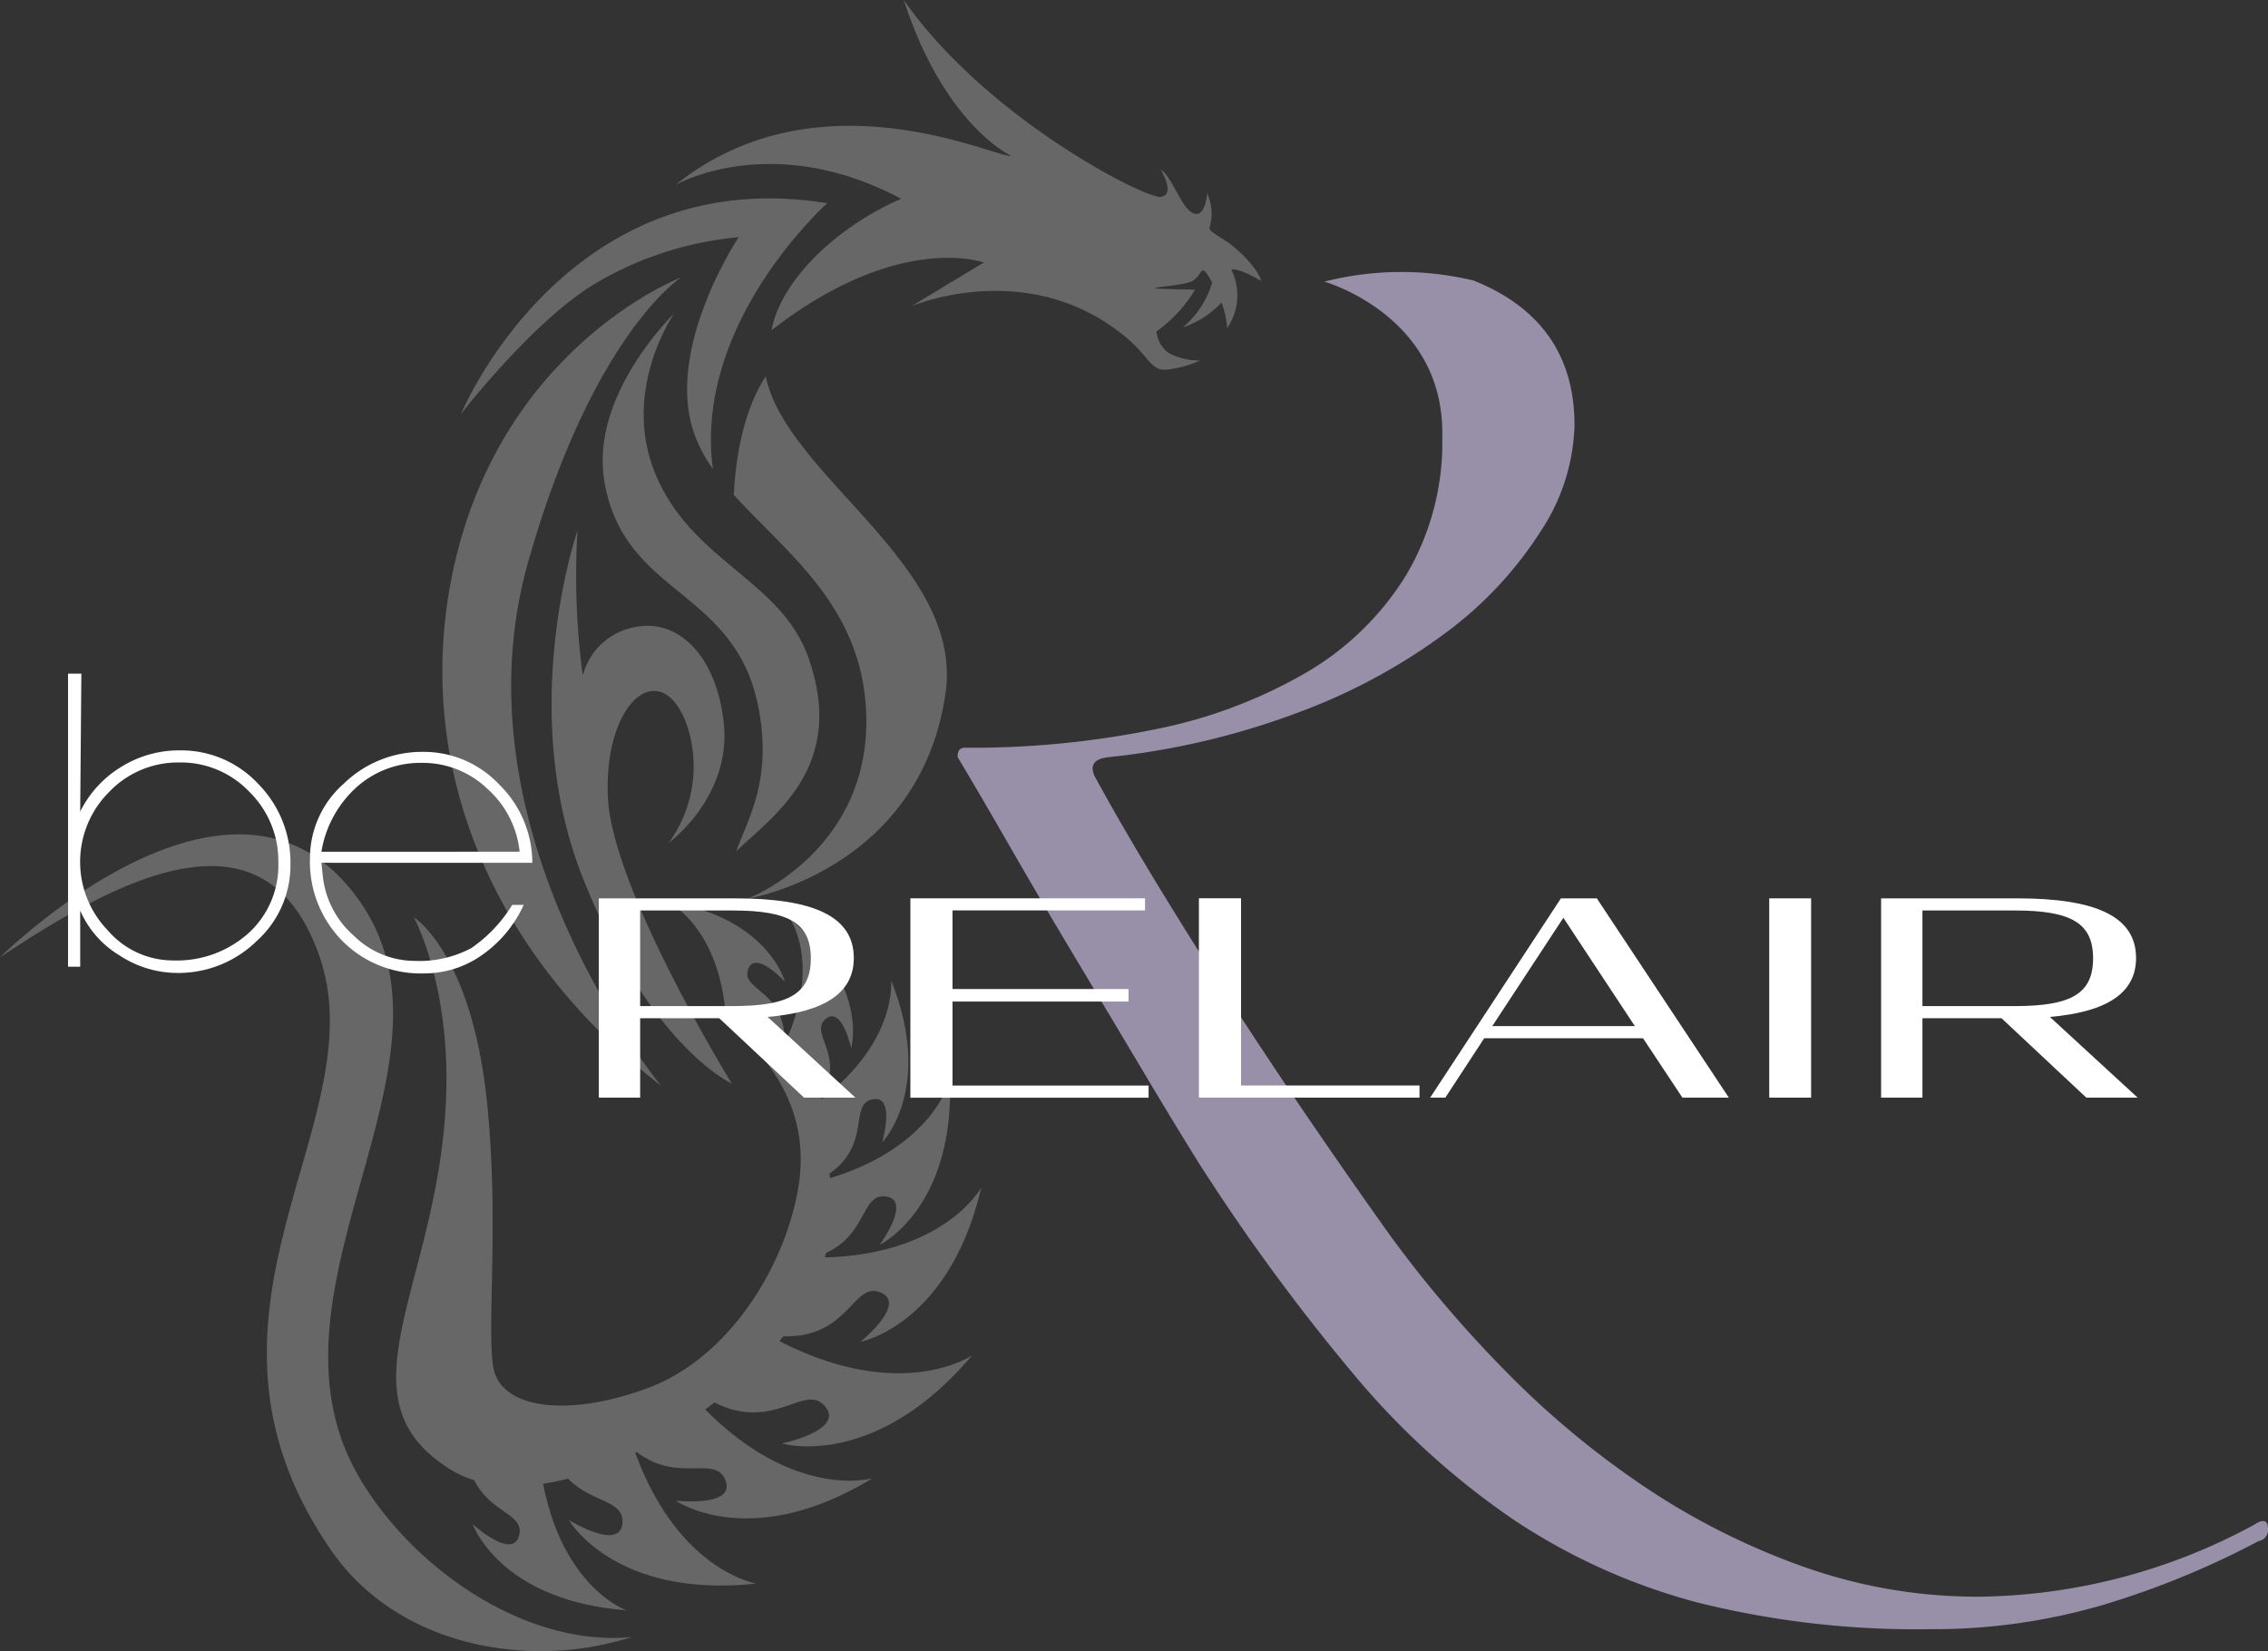 <svg xmlns="http://www.w3.org/2000/svg" xmlns:xlink="http://www.w3.org/1999/xlink" width="195.466" height="142.314" viewBox="0 0 195.466 142.314"><rect x="0" y="0" width="195.466" height="142.314" fill="#333333" stroke="none"/><defs><clipPath id="a"><rect width="195.466" height="142.314" fill="none"/></clipPath></defs><g transform="translate(0 -2)"><g transform="translate(0 2)" clip-path="url(#a)"><path d="M0,48.037S18.826,29.3,29.78,41.649c12.487,14.083-8.481,34.377,1.1,51.064,4.514,7.861,14.343,14.8,23.587,13.9a28.837,28.837,0,0,1-2.841.726c-7.721,1.545-17.71-.388-23.126-8.255-14.164-20.575,4.1-36.8-1-51.235-4.453-12.6-15.828-7.629-27.492.182" transform="translate(0 34.48)" fill="rgba(223,221,220,0.31)"/><path d="M32.651,93.76s4.514,2.8,4.626.2c.083-1.936-2.611-1.656-4.7-3.761-.724.184-1.439.334-2.14.44,1.725,8.975,7.158,10.9,7.158,10.9-10.921-.834-13.226-7.415-13.226-7.415s3.489,3.179,4.011.922c.423-1.831-2.48-1.89-3.871-4.707a8.8,8.8,0,0,1-2.061-.932c-10.147-6.3-.663-16.264-.35-32.89.175-9.273-2.8-14.7-2.8-14.7s4.97,3.076,6.3,15.922c1.049,10.147,0,19.07.523,22.745s6.3,4.5,13.3,1.923c6.649-2.449,11.3-9.611,12.773-16.095.874-3.85,1.143-9.628-5.988-15.574-.467-8.191-5.1-10.3-5.1-10.3,8.766,1.441,10.16,6.92,10.16,6.92s-2.591-2.814-3.17-1.028c-.523,1.606,2.409,1.742,3.045,4.928a10.154,10.154,0,0,1,.142,1.383c3.147-6.816.432-10.687.432-10.687,6.845,5.7,5.271,11.148,5.271,11.148s-.813-3.75-2.223-2.5c-1.27,1.124,1.2,2.73.131,5.807a9.673,9.673,0,0,1-.511,1.128c6.645-5.06,6.04-10.3,6.04-10.3,3.752,9.394-.77,13.98-.77,13.98s1.218-4.184-.866-3.7c-1.873.438-.28,3.375-3.01,5.869-.177.159-.405.34-.657.524.015.131.029.263.04.392C64.137,61.563,65.5,55.807,65.5,55.807c.369,11.167-6.049,14.233-6.049,14.233s2.835-3.89.49-4.167c-2.071-.246-1.581,3.26-5.122,4.872-.031.131-.063.261-.1.39C65.1,70.849,68.2,65.1,68.2,65.1,65.426,76.981,57.79,78.4,57.79,78.4s4.092-3.3,1.7-4.257c-2.155-.861-2.607,3.145-7.031,3.729a11.859,11.859,0,0,1-1.324.071c-.109.133-.221.269-.334.4,10.541,5.414,16.609,1.226,16.609,1.226-8.428,9.968-16.392,7.6-16.392,7.6s5.5-1.151,3.69-3.229c-1.635-1.869-4.015,1.725-8.512.127-.288-.106-.634-.259-1-.43-.259.2-.523.4-.786.6,7.786,7.855,14.408,5.928,14.408,5.928-10.524,6.424-16.955,1.927-16.955,1.927s5.277.609,4.269-1.8c-.9-2.154-4.086.33-7.623-2.39-.044.023-.083.044-.127.063C42.1,98.178,48.811,99.242,48.811,99.242c-12.256,1.326-16.16-5.483-16.16-5.483" transform="translate(16.372 37.245)" fill="rgba(223,221,220,0.31)"/><path d="M27.181,28.507c-1.251-7.434,6.011-14.439,6.011-14.439S28.278,21.1,31.911,28.639c3.37,6.987,10.554,8.579,12.856,15.073,3.327,9.375-2.966,13.6-6.228,16.7,1.132-3,3.03-6.113,1.988-12.06-1.873-10.695-11.644-9.761-13.346-19.841" transform="translate(24.902 12.958)" fill="rgba(223,221,220,0.31)"/><path d="M40.431,12.443s-7.59,4.837-13.182,24.488C20.579,60.35,38.7,82.122,38.7,82.122,24.165,70.833,17.461,54.77,20.607,38.512c3.867-20,19.823-26.069,19.823-26.069" transform="translate(18.279 11.461)" fill="rgba(223,221,220,0.31)"/><path d="M52.259,9.316l-.008.008a12.165,12.165,0,0,0-1.2,1.18c-2.916,3.045-10,11.613-8.664,21.716A12.874,12.874,0,0,1,40.9,29.5c-2.889-7.4,3.715-17.253,3.715-17.253a29.381,29.381,0,0,0-12,3.781c-5.437,3.056-11.83,11.321-11.932,11.451.079-.186,9.115-21.814,31.576-18.16" transform="translate(19.05 8.198)" fill="rgba(223,221,220,0.31)"/><path d="M32.918,27.094c.154-2.981.759-7.133,2.755-10.212,1.8,8.647,17.082,16.231,15.5,27.3C48.976,59.485,34.126,61.906,34.126,61.906s10.756-4.132,10.2-16.187c-.426-9.142-7-13.718-11.405-18.625" transform="translate(30.319 15.55)" fill="rgba(223,221,220,0.31)"/><path d="M40.275,71.466s-7.05-3.152-12.833-17.712S26.978,23.8,26.978,23.8a64.961,64.961,0,0,0,.455,12.51A5.687,5.687,0,0,1,32.088,32.1c3.542-.644,6.822,2.421,7.486,8.176.749,6.457-4.739,10.451-4.739,10.451a11.162,11.162,0,0,0,1.479-10.418c-2.25-5.7-7.081-1.733-6.716,6.482.355,7.919,10.677,24.676,10.677,24.676" transform="translate(22.793 21.922)" fill="rgba(223,221,220,0.31)"/><path d="M56.873,22.628s-7.3-2.7-18.288,5.834c.755-4.159,5.392-8.8,11.167-11.332-11.2-5.95-19.447-1.193-19.447-1.193,12.347-9.892,27.646-2.284,28.914-2.511,0,0-5.723-2.6-9.242-13.426,7.137,10.224,20.913,17.193,22.182,16.967s-.038-2.353-.038-2.353c1,.622,1.787,3.37,2.834,3.773s1.166-1.739,1.166-1.739a4.25,4.25,0,0,1,.206,2.995c-.01.39,1.2.868,2.117,1.652,2.125,1.808,2.342,2.918,2.342,2.918-2.271-1.3-2.57-.947-2.57-.947a4.978,4.978,0,0,1-.367,5.016,7.746,7.746,0,0,0-.488-2.209,7.972,7.972,0,0,1-3.329,2.14,8.074,8.074,0,0,0,2.526-3.861c-1.032-1.833-.728-.807-1.621-.179s-7.054.663.15.79a12.063,12.063,0,0,1-3.323,3.6,2.533,2.533,0,0,0,1.028,1.85,5.521,5.521,0,0,0,2.736.653,9.425,9.425,0,0,1-2.9.79c-1.291.144-1.591-1.143-3.3-2.616C60.869,21.992,50.622,26.4,50.622,26.4Z" transform="translate(27.913 0)" fill="rgba(223,221,220,0.31)"/><path d="M74.544,13.039a26.794,26.794,0,0,1,12.892-.1q8.7,3.5,8.693,12.493a17.363,17.363,0,0,1-2.9,9.094,32.9,32.9,0,0,1-8.093,8.695,50.706,50.706,0,0,1-12.694,6.9,65.6,65.6,0,0,1-16.492,3.9q-1.8.2-1.2,1.6,3.8,7,10.495,17.491T80.342,95.391a105.094,105.094,0,0,0,9.893,11.594,76.255,76.255,0,0,0,11.893,9.893,61.434,61.434,0,0,0,13.691,6.9,44.741,44.741,0,0,0,15.092,2.6,50.763,50.763,0,0,0,23.788-6.2q1.2-.8,1.2.4a.954.954,0,0,1-.8,1,73.921,73.921,0,0,1-13.392,5.5,51.975,51.975,0,0,1-14.994,2.1,77.82,77.82,0,0,1-19.987-2.3,52.985,52.985,0,0,1-15.793-7.1,67.3,67.3,0,0,1-13.691-12.393A174.69,174.69,0,0,1,63.75,89q-2-3.2-4.8-7.9t-5.792-9.7q-3-4.994-5.7-9.694t-4.5-7.7c0-.53.2-.8.6-.8a79.123,79.123,0,0,0,16.488-1.6,42.227,42.227,0,0,0,12.994-4.9,24.736,24.736,0,0,0,8.591-8.4,22.411,22.411,0,0,0,3.1-11.893c.236-10.476-10.2-13.392-10.2-13.392" transform="translate(39.57 11.241)" fill="#bcb0d1" opacity="0.734"/><path d="M37.248,50.64H30.427v6.841H26.865V40.305H38.6c6.7,0,10.241,1.514,10.241,5.145,0,3.026-2.538,4.655-7.427,5.074l7.565,6.958H44.552Zm1.162-1.049c4.841,0,6.726-1.07,6.726-4.121,0-3.024-1.885-4.119-6.726-4.119H30.427v8.239Z" transform="translate(24.744 37.124)" fill="#fff"/><path d="M40.842,40.3H61.065v1.047H44.473v6.774H59.647V49.2H44.473v7.239h16.9v1.047H40.842Z" transform="translate(37.618 37.123)" fill="#fff"/><path d="M53.787,40.3h3.633V56.434H72.8v1.047H53.787Z" transform="translate(49.54 37.123)" fill="#fff"/><path d="M75.429,40.305h3.095L89.9,57.481h-4l-3.394-5.12H68.819l-3.35,5.12H64.162ZM69.516,51.313H81.8L75.64,41.98Z" transform="translate(59.097 37.124)" fill="#fff"/><rect width="3.61" height="17.176" transform="translate(152.48 77.428)" fill="#fff"/><path d="M94.771,50.64H87.954v6.841H84.392V40.305h11.73c6.7,0,10.243,1.514,10.243,5.145,0,3.026-2.542,4.655-7.429,5.074l7.567,6.958h-4.424Zm1.166-1.049c4.841,0,6.724-1.07,6.724-4.121,0-3.024-1.883-4.119-6.724-4.119H87.954v8.239Z" transform="translate(77.73 37.124)" fill="#fff"/><path d="M3.053,30.224H4.2L4.1,42.115a9.352,9.352,0,0,1,3.533-3.854,9.414,9.414,0,0,1,5.025-1.424,9.081,9.081,0,0,1,6.779,2.882,9.663,9.663,0,0,1,2.784,6.96,8.777,8.777,0,0,1-2.9,6.58A9.655,9.655,0,0,1,12.43,56.02a9.112,9.112,0,0,1-4.966-1.527A8.4,8.4,0,0,1,4.1,50.639v4.843H3.053ZM12.08,54.942a9.265,9.265,0,0,0,6.535-2.359,7.907,7.907,0,0,0,2.561-6.094,8.344,8.344,0,0,0-2.492-6.074,8.14,8.14,0,0,0-6.03-2.536A8.205,8.205,0,0,0,6.6,40.415a8.507,8.507,0,0,0-.1,11.959,7.419,7.419,0,0,0,5.579,2.568" transform="translate(2.812 27.838)" fill="#fff"/><path d="M14.893,43.295c.027.254.073.705.144,1.354a7.937,7.937,0,0,0,2.7,4.974,7.45,7.45,0,0,0,5.129,2.125,9.556,9.556,0,0,0,4.964-1.11,12.439,12.439,0,0,0,3.508-3.713h.989a10.637,10.637,0,0,1-3.569,4.305,8.606,8.606,0,0,1-5.008,1.6,9.515,9.515,0,0,1-7.066-2.812A9.708,9.708,0,0,1,13.906,42.9a8.55,8.55,0,0,1,2.922-6.432,9.676,9.676,0,0,1,6.818-2.734,8.932,8.932,0,0,1,6.585,2.83,9.443,9.443,0,0,1,2.837,6.735Zm17.084-.955a8.442,8.442,0,0,0-2.787-5.429,8.048,8.048,0,0,0-5.617-2.227,8.224,8.224,0,0,0-5.654,2.1,9.566,9.566,0,0,0-3.026,5.56Z" transform="translate(12.808 31.068)" fill="#fff"/></g></g></svg>